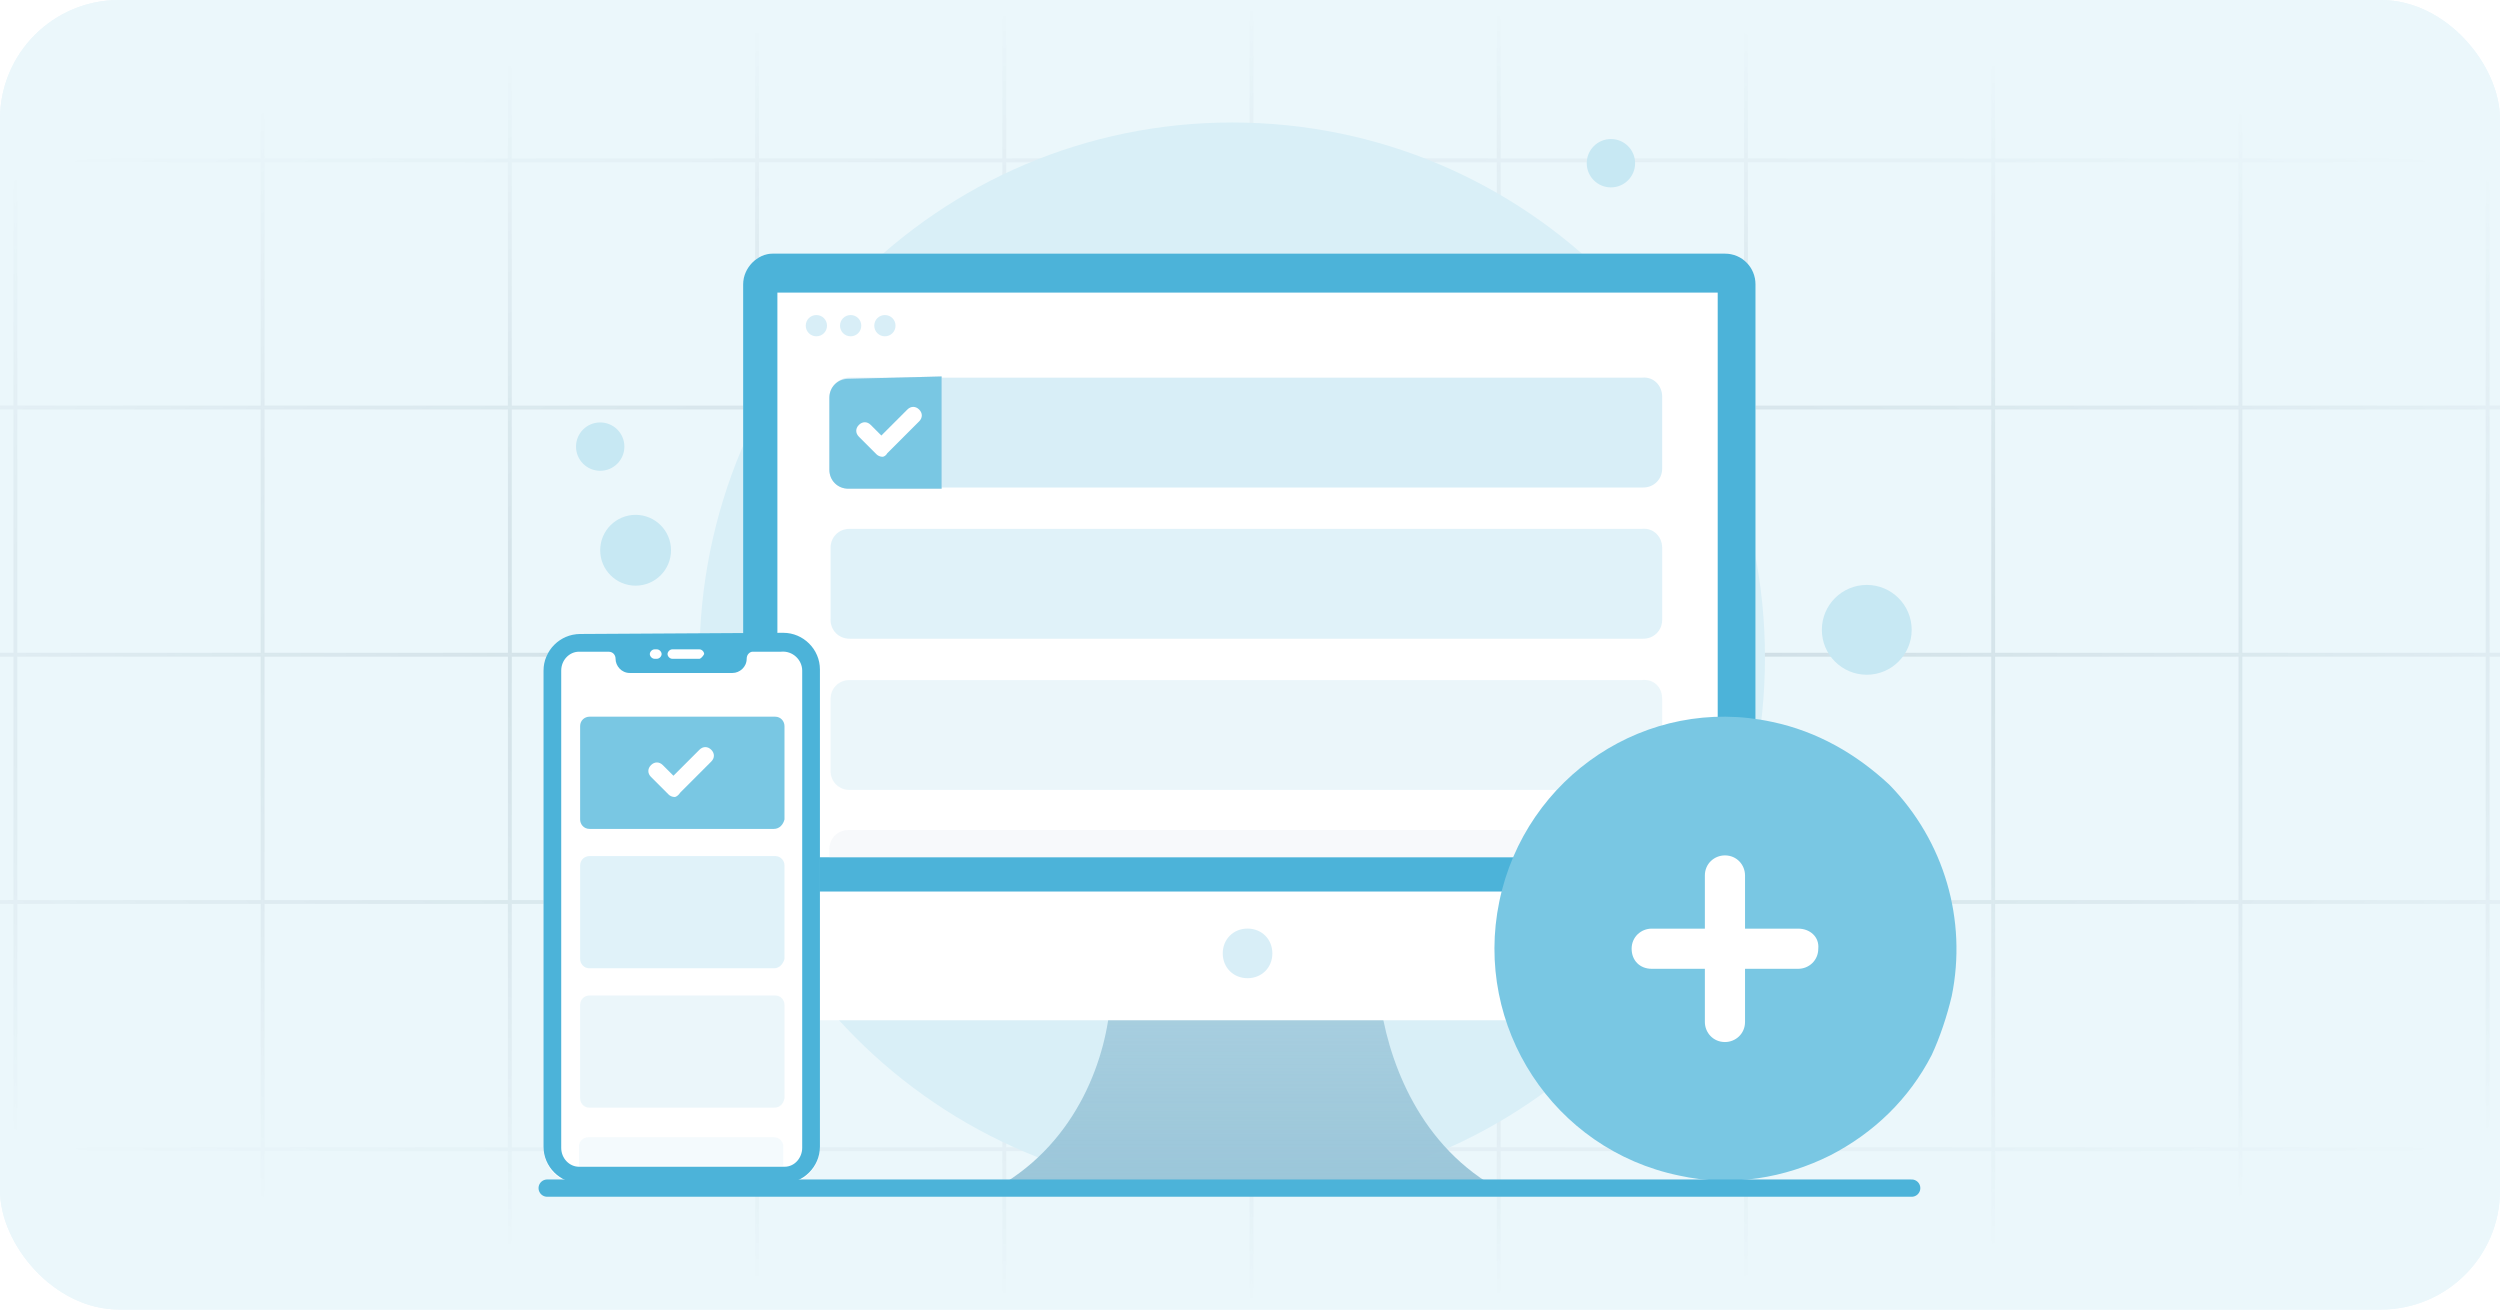 <svg xmlns="http://www.w3.org/2000/svg" width="336" height="176" viewBox="0 0 336 176" fill="none"><g clip-path="url(#clip0_3328_2171)"><rect width="336" height="176" rx="16" fill="#EBF7FB"></rect><g clip-path="url(#clip1_3328_2171)"><rect width="498.407" height="176" transform="translate(-81)" fill="#EBF7FB"></rect><mask id="mask0_3328_2171" style="mask-type:alpha" maskUnits="userSpaceOnUse" x="-81" y="0" width="499" height="176"><rect width="498.407" height="176" transform="translate(-81)" fill="url(#paint0_radial_3328_2171)"></rect></mask><g mask="url(#mask0_3328_2171)"><rect x="-31.029" y="-11.553" width="32.968" height="32.968" stroke="#042B48" stroke-opacity="0.16" stroke-width="0.26"></rect><rect x="2.198" y="-11.553" width="32.968" height="32.968" stroke="#042B48" stroke-opacity="0.16" stroke-width="0.26"></rect><rect x="35.425" y="-11.553" width="32.968" height="32.968" stroke="#042B48" stroke-opacity="0.16" stroke-width="0.26"></rect><rect x="68.652" y="-11.553" width="32.968" height="32.968" stroke="#042B48" stroke-opacity="0.16" stroke-width="0.26"></rect><rect x="101.879" y="-11.553" width="32.968" height="32.968" stroke="#042B48" stroke-opacity="0.16" stroke-width="0.26"></rect><rect x="135.106" y="-11.553" width="32.968" height="32.968" stroke="#042B48" stroke-opacity="0.16" stroke-width="0.26"></rect><rect x="168.334" y="-11.553" width="32.968" height="32.968" stroke="#042B48" stroke-opacity="0.16" stroke-width="0.26"></rect><rect x="201.561" y="-11.553" width="32.968" height="32.968" stroke="#042B48" stroke-opacity="0.16" stroke-width="0.26"></rect><rect x="234.788" y="-11.553" width="32.968" height="32.968" stroke="#042B48" stroke-opacity="0.16" stroke-width="0.26"></rect><rect x="268.015" y="-11.553" width="32.968" height="32.968" stroke="#042B48" stroke-opacity="0.16" stroke-width="0.26"></rect><rect x="301.242" y="-11.553" width="32.968" height="32.968" stroke="#042B48" stroke-opacity="0.16" stroke-width="0.26"></rect><rect x="334.469" y="-11.553" width="32.968" height="32.968" stroke="#042B48" stroke-opacity="0.16" stroke-width="0.26"></rect><rect x="-31.029" y="21.675" width="32.968" height="32.968" stroke="#042B48" stroke-opacity="0.16" stroke-width="0.26"></rect><rect x="2.198" y="21.674" width="32.968" height="32.968" stroke="#042B48" stroke-opacity="0.16" stroke-width="0.26"></rect><rect x="35.425" y="21.675" width="32.968" height="32.968" stroke="#042B48" stroke-opacity="0.16" stroke-width="0.26"></rect><rect x="68.652" y="21.675" width="32.968" height="32.968" stroke="#042B48" stroke-opacity="0.16" stroke-width="0.26"></rect><rect x="101.879" y="21.675" width="32.968" height="32.968" stroke="#042B48" stroke-opacity="0.16" stroke-width="0.26"></rect><rect x="135.106" y="21.674" width="32.968" height="32.968" stroke="#042B48" stroke-opacity="0.16" stroke-width="0.26"></rect><rect x="168.334" y="21.674" width="32.968" height="32.968" stroke="#042B48" stroke-opacity="0.16" stroke-width="0.26"></rect><rect x="201.561" y="21.675" width="32.968" height="32.968" stroke="#042B48" stroke-opacity="0.16" stroke-width="0.26"></rect><rect x="234.788" y="21.674" width="32.968" height="32.968" stroke="#042B48" stroke-opacity="0.16" stroke-width="0.26"></rect><rect x="268.015" y="21.674" width="32.968" height="32.968" stroke="#042B48" stroke-opacity="0.16" stroke-width="0.26"></rect><rect x="301.242" y="21.675" width="32.968" height="32.968" stroke="#042B48" stroke-opacity="0.16" stroke-width="0.26"></rect><rect x="334.469" y="21.674" width="32.968" height="32.968" stroke="#042B48" stroke-opacity="0.16" stroke-width="0.26"></rect><rect x="-31.029" y="54.902" width="32.968" height="32.968" stroke="#042B48" stroke-opacity="0.16" stroke-width="0.26"></rect><rect x="2.198" y="54.901" width="32.968" height="32.968" stroke="#042B48" stroke-opacity="0.16" stroke-width="0.26"></rect><rect x="35.425" y="54.902" width="32.968" height="32.968" stroke="#042B48" stroke-opacity="0.16" stroke-width="0.26"></rect><rect x="68.652" y="54.902" width="32.968" height="32.968" stroke="#042B48" stroke-opacity="0.16" stroke-width="0.26"></rect><rect x="101.879" y="54.902" width="32.968" height="32.968" stroke="#042B48" stroke-opacity="0.16" stroke-width="0.26"></rect><rect x="135.106" y="54.901" width="32.968" height="32.968" stroke="#042B48" stroke-opacity="0.16" stroke-width="0.26"></rect><rect x="168.334" y="54.901" width="32.968" height="32.968" stroke="#042B48" stroke-opacity="0.16" stroke-width="0.26"></rect><rect x="201.561" y="54.902" width="32.968" height="32.968" stroke="#042B48" stroke-opacity="0.16" stroke-width="0.26"></rect><rect x="234.788" y="54.901" width="32.968" height="32.968" stroke="#042B48" stroke-opacity="0.16" stroke-width="0.26"></rect><rect x="268.015" y="54.901" width="32.968" height="32.968" stroke="#042B48" stroke-opacity="0.16" stroke-width="0.26"></rect><rect x="301.242" y="54.902" width="32.968" height="32.968" stroke="#042B48" stroke-opacity="0.16" stroke-width="0.26"></rect><rect x="334.469" y="54.901" width="32.968" height="32.968" stroke="#042B48" stroke-opacity="0.16" stroke-width="0.26"></rect><rect x="-31.029" y="88.129" width="32.968" height="32.968" stroke="#042B48" stroke-opacity="0.16" stroke-width="0.26"></rect><rect x="2.198" y="88.129" width="32.968" height="32.968" stroke="#042B48" stroke-opacity="0.16" stroke-width="0.26"></rect><rect x="35.425" y="88.129" width="32.968" height="32.968" stroke="#042B48" stroke-opacity="0.16" stroke-width="0.26"></rect><rect x="68.652" y="88.129" width="32.968" height="32.968" stroke="#042B48" stroke-opacity="0.16" stroke-width="0.26"></rect><rect x="101.879" y="88.129" width="32.968" height="32.968" stroke="#042B48" stroke-opacity="0.16" stroke-width="0.26"></rect><rect x="135.106" y="88.129" width="32.968" height="32.968" stroke="#042B48" stroke-opacity="0.16" stroke-width="0.26"></rect><rect x="168.334" y="88.129" width="32.968" height="32.968" stroke="#042B48" stroke-opacity="0.16" stroke-width="0.26"></rect><rect x="201.561" y="88.129" width="32.968" height="32.968" stroke="#042B48" stroke-opacity="0.16" stroke-width="0.26"></rect><rect x="234.788" y="88.129" width="32.968" height="32.968" stroke="#042B48" stroke-opacity="0.16" stroke-width="0.26"></rect><rect x="268.015" y="88.129" width="32.968" height="32.968" stroke="#042B48" stroke-opacity="0.16" stroke-width="0.26"></rect><rect x="301.242" y="88.129" width="32.968" height="32.968" stroke="#042B48" stroke-opacity="0.16" stroke-width="0.26"></rect><rect x="334.469" y="88.129" width="32.968" height="32.968" stroke="#042B48" stroke-opacity="0.16" stroke-width="0.26"></rect><rect x="-31.029" y="121.356" width="32.968" height="32.968" stroke="#042B48" stroke-opacity="0.16" stroke-width="0.26"></rect><rect x="2.198" y="121.356" width="32.968" height="32.968" stroke="#042B48" stroke-opacity="0.16" stroke-width="0.26"></rect><rect x="35.425" y="121.356" width="32.968" height="32.968" stroke="#042B48" stroke-opacity="0.16" stroke-width="0.26"></rect><rect x="68.652" y="121.356" width="32.968" height="32.968" stroke="#042B48" stroke-opacity="0.16" stroke-width="0.26"></rect><rect x="101.879" y="121.356" width="32.968" height="32.968" stroke="#042B48" stroke-opacity="0.16" stroke-width="0.26"></rect><rect x="135.106" y="121.356" width="32.968" height="32.968" stroke="#042B48" stroke-opacity="0.16" stroke-width="0.26"></rect><rect x="168.334" y="121.356" width="32.968" height="32.968" stroke="#042B48" stroke-opacity="0.16" stroke-width="0.26"></rect><rect x="201.561" y="121.356" width="32.968" height="32.968" stroke="#042B48" stroke-opacity="0.16" stroke-width="0.26"></rect><rect x="234.788" y="121.356" width="32.968" height="32.968" stroke="#042B48" stroke-opacity="0.16" stroke-width="0.26"></rect><rect x="268.015" y="121.356" width="32.968" height="32.968" stroke="#042B48" stroke-opacity="0.16" stroke-width="0.26"></rect><rect x="301.242" y="121.356" width="32.968" height="32.968" stroke="#042B48" stroke-opacity="0.16" stroke-width="0.26"></rect><rect x="334.469" y="121.356" width="32.968" height="32.968" stroke="#042B48" stroke-opacity="0.16" stroke-width="0.26"></rect><rect x="-31.029" y="154.583" width="32.968" height="32.968" stroke="#042B48" stroke-opacity="0.16" stroke-width="0.26"></rect><rect x="2.198" y="154.583" width="32.968" height="32.968" stroke="#042B48" stroke-opacity="0.16" stroke-width="0.26"></rect><rect x="35.425" y="154.583" width="32.968" height="32.968" stroke="#042B48" stroke-opacity="0.16" stroke-width="0.26"></rect><rect x="68.652" y="154.583" width="32.968" height="32.968" stroke="#042B48" stroke-opacity="0.16" stroke-width="0.26"></rect><rect x="101.879" y="154.583" width="32.968" height="32.968" stroke="#042B48" stroke-opacity="0.16" stroke-width="0.26"></rect><rect x="135.106" y="154.583" width="32.968" height="32.968" stroke="#042B48" stroke-opacity="0.16" stroke-width="0.26"></rect><rect x="168.334" y="154.583" width="32.968" height="32.968" stroke="#042B48" stroke-opacity="0.16" stroke-width="0.26"></rect><rect x="201.561" y="154.583" width="32.968" height="32.968" stroke="#042B48" stroke-opacity="0.16" stroke-width="0.26"></rect><rect x="234.788" y="154.583" width="32.968" height="32.968" stroke="#042B48" stroke-opacity="0.16" stroke-width="0.26"></rect><rect x="268.015" y="154.583" width="32.968" height="32.968" stroke="#042B48" stroke-opacity="0.16" stroke-width="0.26"></rect><rect x="301.242" y="154.583" width="32.968" height="32.968" stroke="#042B48" stroke-opacity="0.16" stroke-width="0.26"></rect><rect x="334.469" y="154.583" width="32.968" height="32.968" stroke="#042B48" stroke-opacity="0.16" stroke-width="0.26"></rect></g></g><path d="M165.607 160.463C205.14 160.463 237.21 128.234 237.21 88.384C237.21 48.534 205.14 16.463 165.607 16.463C126.074 16.463 94.004 48.692 94.004 88.542C94.004 128.392 126.074 160.463 165.607 160.463Z" fill="#D9EFF7"></path><path d="M200.853 159.51C189.898 159.828 176.879 159.51 167.512 159.352C158.304 159.669 145.126 159.828 134.171 159.51C144.967 153.318 148.778 141.887 149.254 134.267H185.453C186.405 141.729 190.215 153.318 200.853 159.51Z" fill="url(#paint1_linear_3328_2171)"></path><g filter="url(#filter0_d_3328_2171)"><path d="M235.94 38.214V132.997C235.94 135.378 234.035 137.124 231.971 137.124H103.847C101.625 137.124 99.878 135.219 99.878 132.997V38.214C99.878 35.991 101.783 34.086 103.847 34.086H231.812C234.193 34.086 235.94 35.991 235.94 38.214Z" fill="white"></path></g><path d="M235.94 38.214V119.819H99.878V38.214C99.878 35.991 101.783 34.086 103.847 34.086H231.812C234.193 34.086 235.94 35.991 235.94 38.214Z" fill="#4CB3D9"></path><path d="M230.701 39.325H104.482V115.215H230.86V39.325H230.701Z" fill="white"></path><path d="M167.671 131.47C169.576 131.47 171.005 130.041 171.005 128.136C171.005 126.231 169.576 124.802 167.671 124.802C165.766 124.802 164.337 126.231 164.337 128.136C164.337 130.041 165.766 131.47 167.671 131.47Z" fill="#D8EEF7"></path><path d="M223.397 53.297V62.981C223.397 64.41 222.286 65.521 220.857 65.521H114.167C112.738 65.521 111.627 64.41 111.627 62.981V53.297C111.627 51.868 112.738 50.756 114.167 50.756H220.698C222.286 50.597 223.397 51.868 223.397 53.297Z" fill="#D8EEF7"></path><path d="M126.551 50.597V65.68H114.008C112.579 65.68 111.468 64.569 111.468 63.14V53.455C111.468 52.026 112.579 50.915 114.008 50.915L126.551 50.597Z" fill="#E3EAF2"></path><path opacity="0.8" d="M223.397 73.618V83.303C223.397 84.732 222.286 85.843 220.857 85.843H114.167C112.738 85.843 111.627 84.732 111.627 83.303V73.618C111.627 72.189 112.738 71.078 114.167 71.078H220.698C222.286 70.919 223.397 72.189 223.397 73.618Z" fill="#D8EEF7"></path><path d="M126.551 50.597V65.68H114.008C112.579 65.68 111.468 64.569 111.468 63.14V53.455C111.468 52.026 112.579 50.915 114.008 50.915L126.551 50.597Z" fill="#79C7E3"></path><path d="M118.613 61.393C118.295 61.393 117.978 61.235 117.819 61.076L115.437 58.694C114.961 58.218 114.961 57.583 115.437 57.107C115.914 56.63 116.549 56.63 117.025 57.107L118.454 58.536L121.947 55.043C122.423 54.566 123.058 54.566 123.534 55.043C124.011 55.519 124.011 56.154 123.534 56.63L119.248 60.917C119.089 61.235 118.771 61.393 118.613 61.393Z" fill="white"></path><path opacity="0.5" d="M223.397 93.941V103.625C223.397 105.054 222.286 106.165 220.857 106.165H114.167C112.738 106.165 111.627 105.054 111.627 103.625V93.941C111.627 92.512 112.738 91.4 114.167 91.4H220.698C222.286 91.242 223.397 92.353 223.397 93.941Z" fill="#D8EEF7"></path><path opacity="0.3" d="M223.397 114.104V115.215H111.468V114.104C111.468 112.675 112.579 111.563 114.008 111.563H220.698C222.286 111.563 223.397 112.675 223.397 114.104Z" fill="#E5E9F1"></path><path d="M110.198 154.271C110.198 156.97 107.975 159.193 105.276 159.193H77.969C75.27 159.193 73.047 156.97 73.047 154.271V90.13C73.047 87.431 75.27 85.208 77.969 85.208H105.117C107.816 85.208 110.039 87.431 110.039 90.13L110.198 154.271Z" fill="white"></path><path d="M105.276 85.049C107.975 85.049 110.198 87.272 110.198 89.971V154.112C110.198 156.811 107.975 159.034 105.276 159.034H77.969C75.27 159.034 73.047 156.811 73.047 154.112V90.13C73.047 87.431 75.27 85.208 77.969 85.208L105.276 85.049Z" fill="#4CB3D9"></path><path d="M107.816 90.13V154.271C107.816 155.541 106.864 156.811 105.435 156.811H105.276H77.969H77.81C76.54 156.811 75.428 155.7 75.428 154.271V90.13C75.428 88.701 76.54 87.59 77.81 87.59H81.779C82.414 87.59 82.731 88.066 82.731 88.542C82.731 89.495 83.525 90.448 84.637 90.448H98.449C99.402 90.448 100.354 89.654 100.354 88.542C100.354 87.907 100.831 87.59 101.148 87.59H104.959C106.546 87.431 107.816 88.701 107.816 90.13Z" fill="white"></path><path d="M94.004 88.542H90.352C90.035 88.542 89.717 88.225 89.717 87.907C89.717 87.59 90.035 87.272 90.352 87.272H94.004C94.322 87.272 94.639 87.59 94.639 87.907C94.48 88.225 94.163 88.542 94.004 88.542Z" fill="white"></path><path d="M88.288 88.542H87.971C87.653 88.542 87.336 88.225 87.336 87.907C87.336 87.59 87.653 87.272 87.971 87.272H88.288C88.606 87.272 88.923 87.59 88.923 87.907C88.923 88.225 88.606 88.542 88.288 88.542Z" fill="white"></path><path d="M104.006 111.405H79.239C78.445 111.405 77.969 110.77 77.969 110.134V97.592C77.969 96.798 78.604 96.322 79.239 96.322H104.165C104.959 96.322 105.435 96.957 105.435 97.592V110.134C105.276 110.77 104.8 111.405 104.006 111.405Z" fill="#79C7E3"></path><path d="M90.67 107.118C90.352 107.118 90.035 106.959 89.876 106.8L87.494 104.419C87.018 103.943 87.018 103.308 87.494 102.831C87.971 102.355 88.606 102.355 89.082 102.831L90.511 104.26L94.004 100.767C94.48 100.291 95.115 100.291 95.591 100.767C96.068 101.244 96.068 101.879 95.591 102.355L91.464 106.483C91.146 106.959 90.829 107.118 90.67 107.118Z" fill="white"></path><path opacity="0.8" d="M104.006 130.139H79.239C78.445 130.139 77.969 129.504 77.969 128.869V116.326C77.969 115.532 78.604 115.056 79.239 115.056H104.165C104.959 115.056 105.435 115.691 105.435 116.326V128.869C105.276 129.504 104.8 130.139 104.006 130.139Z" fill="#D8EEF7"></path><path opacity="0.5" d="M104.006 148.873H79.239C78.445 148.873 77.969 148.238 77.969 147.603V135.061C77.969 134.267 78.604 133.79 79.239 133.79H104.165C104.959 133.79 105.435 134.425 105.435 135.061V147.603C105.276 148.397 104.8 148.873 104.006 148.873Z" fill="#D8EEF7"></path><path opacity="0.3" d="M105.276 154.112V156.653H105.117H77.969H77.81V154.112C77.81 153.319 78.445 152.842 79.08 152.842H104.006C104.8 152.842 105.276 153.477 105.276 154.112Z" fill="#D8EEF7"></path><path d="M109.722 45.2C110.515 45.2 111.15 44.565 111.15 43.771C111.15 42.977 110.515 42.342 109.722 42.342C108.928 42.342 108.293 42.977 108.293 43.771C108.293 44.565 108.928 45.2 109.722 45.2Z" fill="#D8EEF7"></path><path d="M114.326 45.2C115.12 45.2 115.755 44.565 115.755 43.771C115.755 42.977 115.12 42.342 114.326 42.342C113.532 42.342 112.897 42.977 112.897 43.771C112.897 44.565 113.532 45.2 114.326 45.2Z" fill="#D8EEF7"></path><path d="M118.93 45.2C119.724 45.2 120.359 44.565 120.359 43.771C120.359 42.977 119.724 42.342 118.93 42.342C118.136 42.342 117.501 42.977 117.501 43.771C117.501 44.565 118.136 45.2 118.93 45.2Z" fill="#D8EEF7"></path><path d="M262.316 133.858C261.681 136.557 260.728 139.415 259.617 141.796C256.601 147.671 251.838 152.275 245.963 155.291C239.93 158.308 232.786 159.578 225.641 157.99C208.812 154.498 198.016 137.986 201.509 121.157C205.002 104.328 221.355 93.373 238.184 97.025C244.217 98.295 249.456 101.311 253.902 105.439C261.364 113.06 264.38 123.697 262.316 133.858Z" fill="url(#paint2_linear_3328_2171)"></path><path d="M241.677 124.809H234.532V117.664C234.532 116.235 233.421 114.965 231.833 114.965C230.404 114.965 229.134 116.076 229.134 117.664V124.809H221.99C220.561 124.809 219.291 125.92 219.291 127.508C219.291 129.095 220.402 130.207 221.99 130.207H229.134V137.351C229.134 138.78 230.246 140.05 231.833 140.05C233.262 140.05 234.532 138.939 234.532 137.351V130.207H241.677C243.106 130.207 244.376 129.095 244.376 127.508C244.534 125.92 243.264 124.809 241.677 124.809Z" fill="white"></path><path d="M73.541 159.683L256.93 159.683" stroke="#4CB3D9" stroke-width="2.322" stroke-miterlimit="10" stroke-linecap="round" stroke-linejoin="round"></path><path d="M85.426 78.714C88.055 78.714 90.185 76.583 90.185 73.954C90.185 71.326 88.055 69.195 85.426 69.195C82.798 69.195 80.667 71.326 80.667 73.954C80.667 76.583 82.798 78.714 85.426 78.714Z" fill="#C7E8F3"></path><path d="M80.667 63.275C82.462 63.275 83.917 61.82 83.917 60.025C83.917 58.23 82.462 56.775 80.667 56.775C78.872 56.775 77.416 58.23 77.416 60.025C77.416 61.82 78.872 63.275 80.667 63.275Z" fill="#C7E8F3"></path><path d="M216.509 25.186C218.304 25.186 219.759 23.731 219.759 21.936C219.759 20.141 218.304 18.686 216.509 18.686C214.713 18.686 213.258 20.141 213.258 21.936C213.258 23.731 214.713 25.186 216.509 25.186Z" fill="#C7E8F3"></path><path d="M250.893 90.686C254.227 90.686 256.93 87.983 256.93 84.649C256.93 81.316 254.227 78.613 250.893 78.613C247.56 78.613 244.857 81.316 244.857 84.649C244.857 87.983 247.56 90.686 250.893 90.686Z" fill="#C7E8F3"></path></g><defs><filter id="filter0_d_3328_2171" x="74.341" y="21.317" width="187.137" height="154.114" filterUnits="userSpaceOnUse" color-interpolation-filters="sRGB"><feGaussianBlur stdDeviation="12.769"></feGaussianBlur></filter><radialGradient id="paint0_radial_3328_2171" cx="0" cy="0" r="1" gradientUnits="userSpaceOnUse" gradientTransform="translate(249 88) rotate(90) scale(88 249.204)"><stop></stop><stop offset="1" stop-opacity="0"></stop></radialGradient><linearGradient id="paint1_linear_3328_2171" x1="167.525" y1="158.806" x2="167.525" y2="136.198" gradientUnits="userSpaceOnUse"><stop stop-color="#9BC6D9"></stop><stop offset="1" stop-color="#9BC6D9" stop-opacity="0.8"></stop></linearGradient><linearGradient id="paint2_linear_3328_2171" x1="200.824" y1="127.507" x2="262.962" y2="127.507" gradientUnits="userSpaceOnUse"><stop stop-color="#79C7E3"></stop><stop offset="1" stop-color="#79C7E3"></stop></linearGradient><clipPath id="clip0_3328_2171"><rect width="336" height="176" rx="16" fill="white"></rect></clipPath><clipPath id="clip1_3328_2171"><rect width="498.407" height="176" fill="white" transform="translate(-81)"></rect></clipPath></defs></svg>
